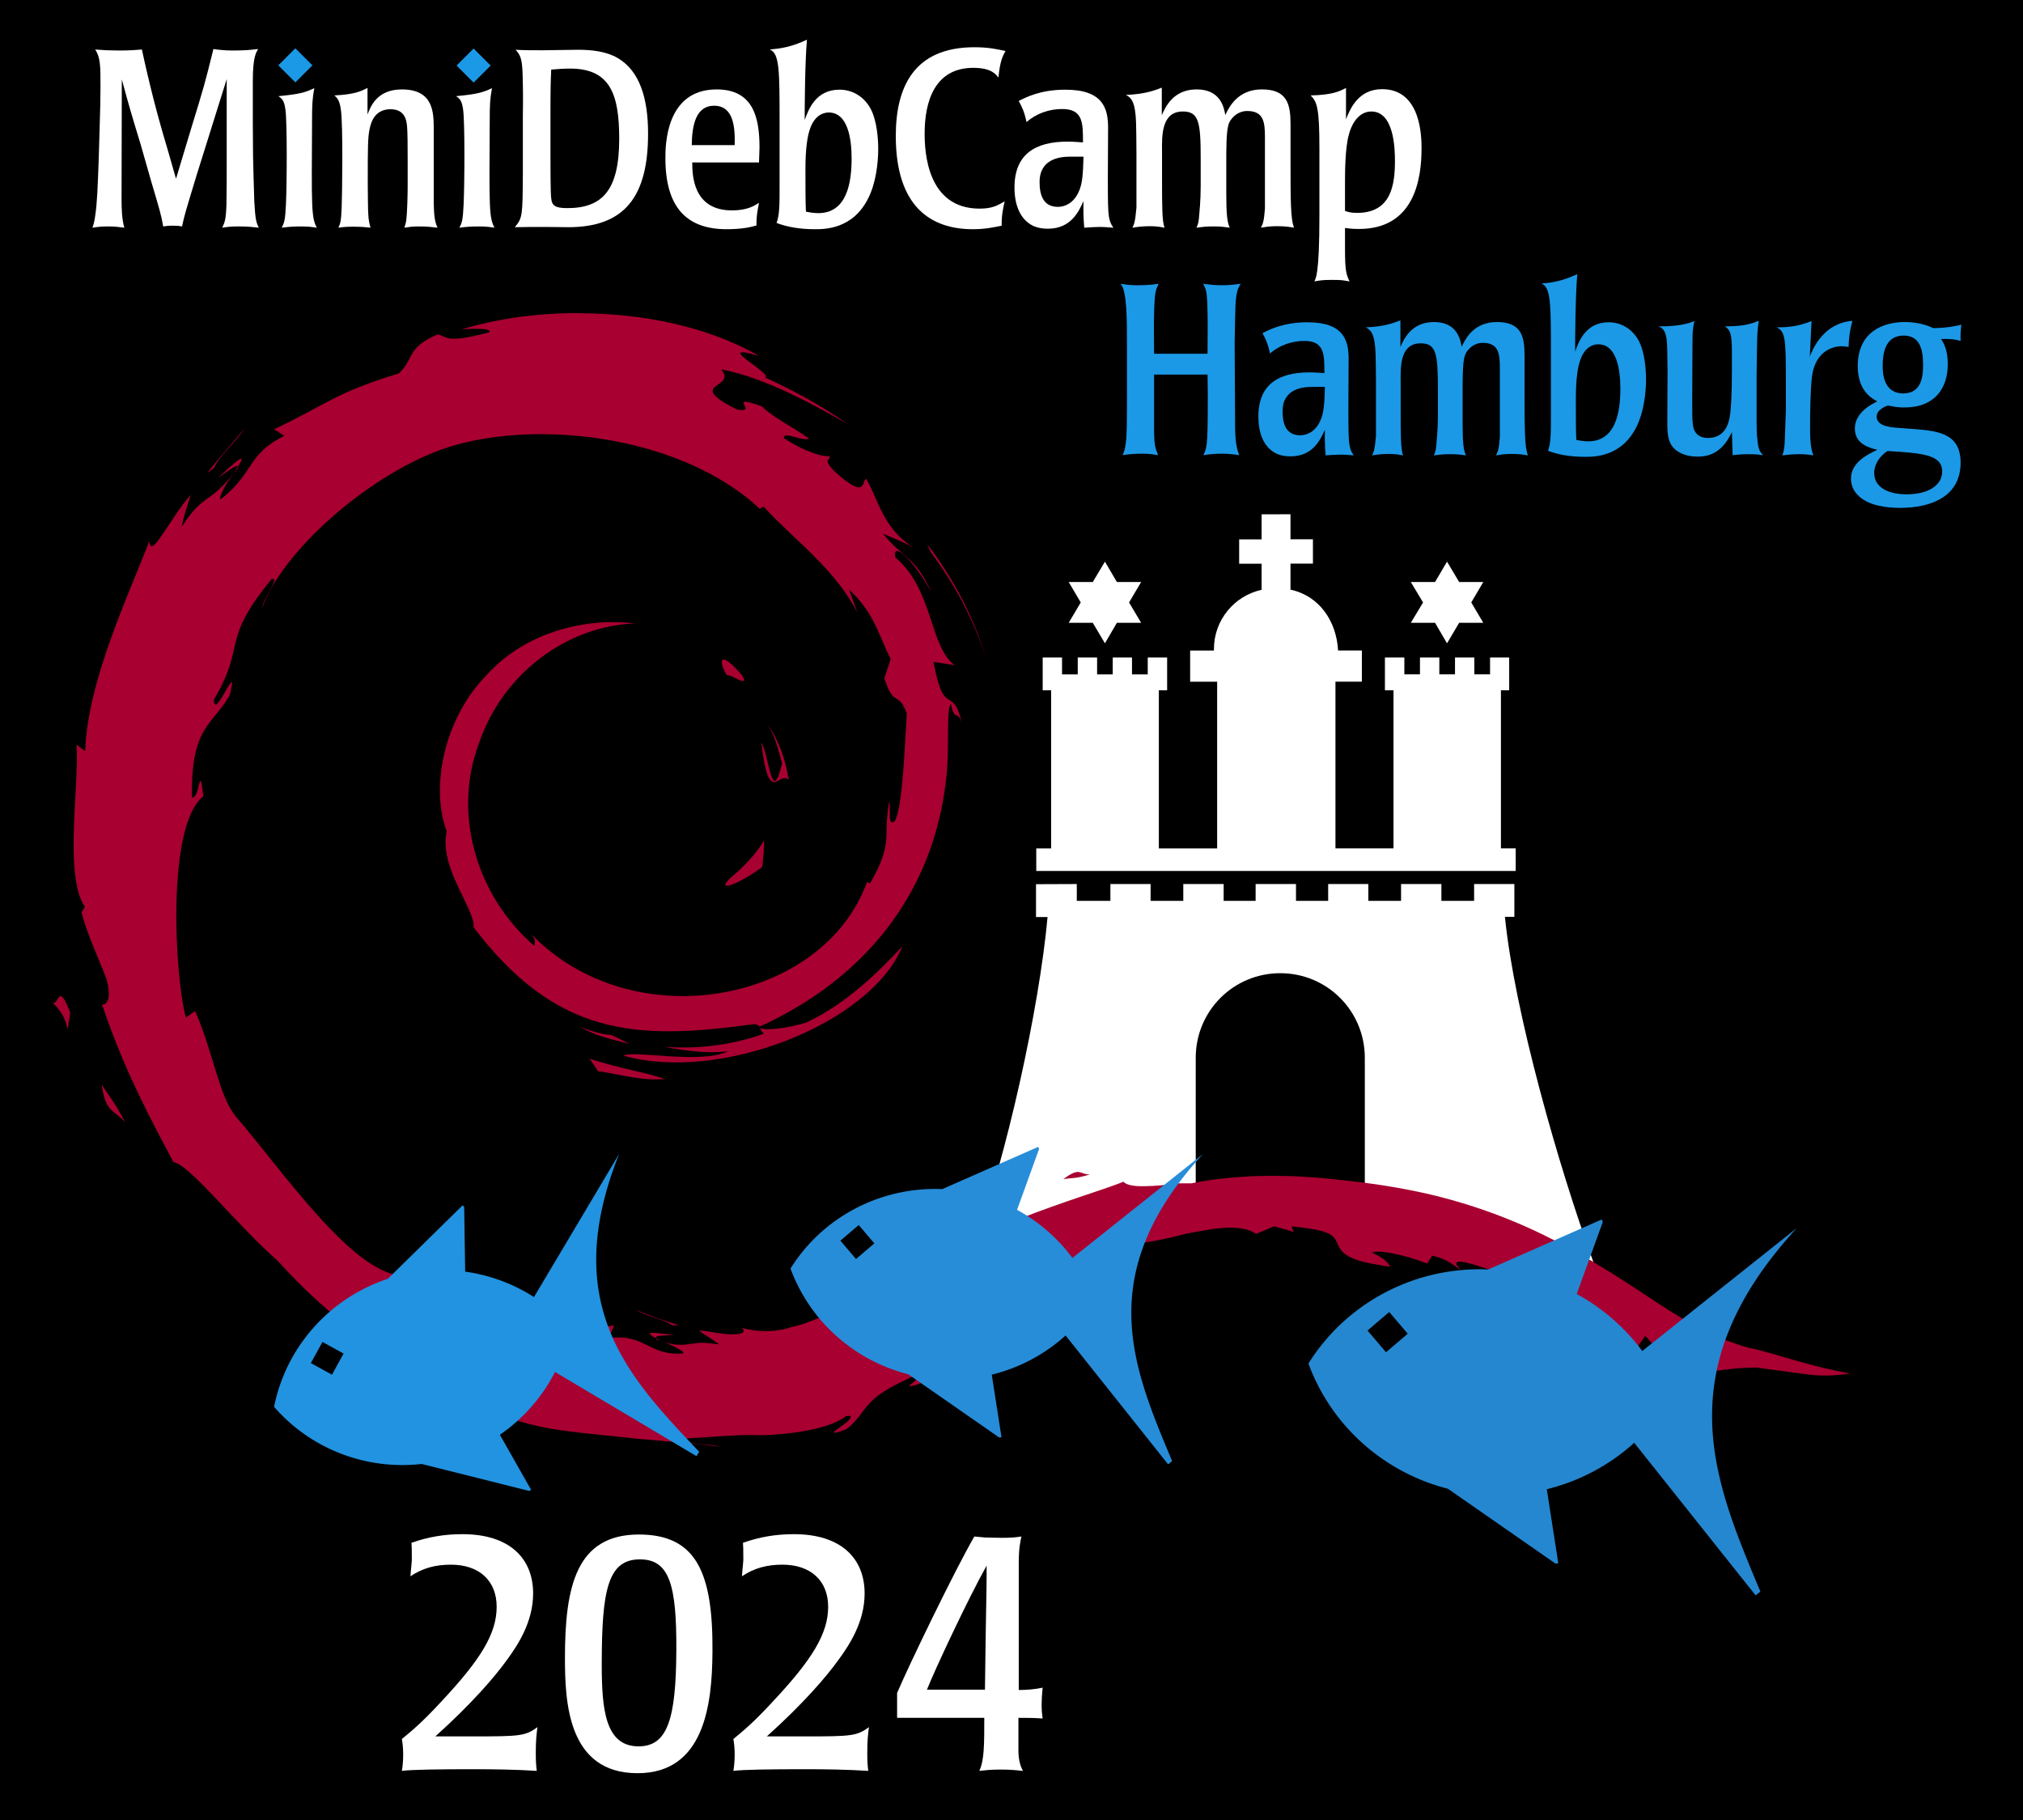 <?xml version="1.0" encoding="UTF-8" standalone="no"?>
<!-- Created with Inkscape (http://www.inkscape.org/) -->

<svg
   width="287.808mm"
   height="258.952mm"
   viewBox="0 0 287.808 258.952"
   version="1.1"
   id="svg91"
   xml:space="preserve"
   xmlns="http://www.w3.org/2000/svg"
   xmlns:svg="http://www.w3.org/2000/svg"
   xmlns:rdf="http://www.w3.org/1999/02/22-rdf-syntax-ns#"
   xmlns:cc="http://creativecommons.org/ns#"
   xmlns:dc="http://purl.org/dc/elements/1.1/"
   xmlns:ns2="http://ns.adobe.com/AdobeIllustrator/10.0/"><defs
     id="defs85" /><g
     id="layer1"
     transform="translate(27.416,100.498)"><rect
       style="opacity:1;fill:#000000;fill-opacity:1;fill-rule:evenodd;stroke-width:0.952"
       id="rect7516"
       width="287.808"
       height="258.952"
       x="-27.416"
       y="-100.498" /><path
       style="opacity:1;vector-effect:none;fill:#ffffff;fill-opacity:1;stroke:none;stroke-width:2.882;stroke-linecap:butt;stroke-linejoin:miter;stroke-miterlimit:4;stroke-dasharray:none;stroke-dashoffset:0;stroke-opacity:1"
       d="m 152.07,-27.329 v 3.563 h -3.194 v 3.466 h 3.194 v 3.708 c -3.939,0.869 -6.748,4.333 -6.782,8.356 v 0.282 h -3.385 v 4.435 h 3.843 V 20.197 h -8.295 V -2.295 h 0.338 0.841 v -4.666 h -2.759 v 2.398 h -2.24 v -2.398 h -2.742 v 2.398 h -2.223 v -2.398 h -2.754 v 2.398 h -2.234 v -2.398 h -2.754 v 4.666 h 1.202 v 22.491 h -2.116 v 3.211 h 68.207 V 20.191 h -2.099 V -2.295 h 0.339 0.835 v -4.666 h -2.72 v 2.392 h -2.24 v -2.392 h -2.748 v 2.392 h -2.229 v -2.392 h -2.754 v 2.392 h -2.223 v -2.392 h -2.765 v 4.666 h 1.224 V 20.191 h -8.261 V -3.525 h 3.758 v -4.435 h -3.385 c -0.225,-4.141 -2.635,-7.764 -6.771,-8.655 v -3.703 h 3.194 v -3.461 h -3.194 v -3.563 z m -22.288,6.729 -1.732,2.901 h -3.425 l 1.715,2.906 -1.715,2.895 h 3.425 l 1.732,2.917 1.698,-2.917 h 3.453 l -1.721,-2.895 1.721,-2.906 h -3.453 z m 48.667,0 -1.704,2.901 h -3.448 l 1.744,2.906 -1.744,2.895 h 3.448 l 1.704,2.917 1.727,-2.917 h 3.431 l -1.71,-2.895 1.71,-2.906 h -3.431 z m -58.473,45.886 v 4.672 h 1.642 c -1.179,13.012 -5.874,34.205 -10.427,46.477 0.282,0.056 0.581,0.113 0.824,0.113 8.368,-3.899 19.06,-6.511 30.684,-7.51 V 49.978 c 0,-6.664 5.366,-12.03 12.024,-12.03 6.669,0 12.03,5.366 12.03,12.03 v 19.371 c 12.904,1.433 24.381,4.875 32.54,9.75 C 194.299,65.461 188.013,43.314 186.687,29.93 h 1.343 v -4.666 h -5.727 v 2.392 h -4.655 v -2.392 h -5.738 v 2.392 h -4.655 v -2.392 h -5.716 v 2.392 h -4.576 v -2.392 h -5.744 v 2.392 h -4.548 v -2.392 h -5.744 v 2.392 h -4.649 v -2.392 h -5.721 v 2.392 h -4.779 v -2.392 z"
       id="path324" /><path
       id="path322"
       d="m 55.156,-55.953 c -6.042,-0.049 -11.909,0.798 -16.865,2.301 1.863,-0.081 4.206,-0.193 3.941,0.422 -6.307,1.605 -5.8,0.723 -7.357,0.296 -4.529,1.907 -3.326,3.54 -5.566,5.563 -9.292,2.85 -10.122,4.363 -17.727,7.935 l 1.445,0.935 c -5.364,2.683 -4.184,5.193 -9.036,9.033 -0.467,0.058 0.646,-2.141 1.814,-3.703 -3.376,4.404 -4.475,2.94 -7.371,7.655 0.269,-1.594 0.835,-3.026 1.275,-4.584 -2.976,3.363 -5.728,9.418 -5.871,6.554 -2.864,7.483 -8.812,19.914 -9.135,29.901 l -1.243,-0.92 c 0.471,5.198 -1.836,18.773 1.208,23.082 l -0.485,0.777 c 0.857,3.308 2.42,6.464 3.582,9.579 1.136,4.35 -1.302,3.416 -0.642,3.614 3.25,9.575 7.061,16.537 10.127,22.314 2.411,0.476 8.731,8.673 14.899,14.118 7.012,7.838 15.532,14.055 24.833,18.669 10.257,5.562 14.782,5.315 25.946,6.545 0.664,0.09 1.315,0.135 1.962,0.18 3.807,0.359 7.227,0.566 10.055,1.001 -0.691,-0.269 -2.096,-0.314 -3.133,-0.404 -1.082,-0.135 -1.876,-0.314 -1.49,-0.79 2.352,-0.09 4.314,-0.314 6.666,-0.404 1.405,-0.09 2.348,-0.09 3.389,-0.045 1.948,0.045 9.674,-0.404 12.538,-2.702 0.741,-0.135 0.839,0.045 0.606,0.359 -0.224,0.314 -0.768,0.732 -1.297,1.113 -0.485,0.359 -0.979,0.678 -1.006,0.808 -0.045,0.135 0.404,0.09 1.733,-0.404 0.853,-0.624 1.423,-1.297 1.912,-1.93 0.507,-0.655 0.925,-1.266 1.531,-1.89 0.624,-0.651 1.347,-1.225 2.42,-1.858 1.091,-0.646 2.442,-1.302 4.399,-2.213 0.18,0.18 0.045,0.449 -0.179,0.709 -0.225,0.269 -0.57,0.521 -0.808,0.718 -0.225,0.18 -0.359,0.314 -0.179,0.314 0.179,0 0.705,-0.09 1.76,-0.498 0.18,-1.243 1.266,-2.684 2.738,-4.175 0.404,-0.404 0.835,-0.853 1.302,-1.284 2.271,-2.11 5.05,-4.148 7.654,-6.002 1.54,-1.131 3.03,-2.186 4.404,-3.111 1.342,-0.902 2.473,-1.607 3.133,-1.944 0.045,0.224 0.045,0.449 0.045,0.655 0,0.224 0.045,0.449 0.045,0.655 2.415,-0.79 4.278,-1.818 5.863,-2.707 1.571,-0.88 2.855,-1.612 4.027,-1.755 0.314,-0.045 0.615,-0.045 0.925,-0.09 1.001,-0.09 2.042,-0.269 3.102,-0.449 1.387,-0.269 2.828,-0.588 4.233,-0.97 1.813,-0.314 3.667,-0.736 5.449,-0.848 1.76,-0.09 3.371,0.045 4.561,0.862 0.404,-0.18 0.835,-0.359 1.261,-0.525 0.404,-0.18 0.844,-0.359 1.27,-0.548 0.462,0.135 0.92,0.224 1.387,0.359 0.458,0.135 0.929,0.269 1.405,0.449 -0.045,-0.135 -0.09,-0.269 -0.135,-0.404 -0.045,-0.135 -0.09,-0.269 -0.135,-0.404 0.404,0.045 0.817,0.09 1.185,0.135 1.953,0.224 3.156,0.494 3.865,0.795 0.866,0.359 1.145,0.804 1.432,1.436 0.225,0.458 0.404,1.082 1.243,1.661 0.848,0.597 2.195,1.073 4.794,1.477 0.225,0.045 0.48,0.09 0.736,0.135 0.27,0.045 0.525,0.045 0.803,0.09 -0.225,-0.314 -0.404,-0.584 -0.736,-0.871 -0.314,-0.269 -0.745,-0.579 -1.392,-0.875 -0.09,-0.045 -0.135,-0.09 -0.225,-0.135 -0.09,-0.045 -0.179,-0.09 -0.269,-0.135 0.045,-0.045 0.09,-0.045 0.179,-0.045 0.045,0 0.135,-0.045 0.225,-0.045 0.619,-0.09 1.787,0.045 3.156,0.359 1.225,0.269 2.545,0.651 3.802,1.127 0.135,0.045 0.314,0.135 0.476,0.18 0.135,-0.18 0.225,-0.359 0.359,-0.552 0.135,-0.18 0.225,-0.359 0.359,-0.561 1.234,0.269 2.02,0.66 2.595,1.019 0.588,0.359 0.988,0.727 1.495,1.046 -0.884,-0.911 -0.799,-1.239 -0.09,-1.212 0.718,0.045 1.993,0.404 3.416,0.875 1.598,0.552 3.075,1.14 4.413,1.688 0.453,0.18 0.889,0.359 1.266,0.516 0.696,0.269 1.239,0.494 1.567,0.588 -0.179,0.135 -0.404,0.314 -0.575,0.462 -0.179,0.135 -0.404,0.314 -0.566,0.467 0.916,-0.269 2.029,-0.18 3.403,0.18 1.387,0.359 2.972,0.943 4.915,1.733 0,0.09 0.179,0.929 0.179,1.006 0.044,0.269 0.135,0.763 0.179,1.014 0.494,0.09 1.122,0.269 1.8,0.534 0.673,0.269 1.392,0.597 2.069,0.961 1.347,0.723 2.554,1.594 2.904,2.406 0.225,-0.314 0.462,-0.624 0.687,-0.943 0.225,-0.314 0.449,-0.633 0.664,-0.952 1.432,1.778 2.262,2.069 3.044,2.33 0.09,0.045 0.225,0.09 0.314,0.09 1.113,0.404 1.401,0.593 3.964,2.065 -0.449,0.135 -0.862,0.224 -1.297,0.314 -0.449,0.09 -0.884,0.18 -1.338,0.224 2.02,0.404 3.825,0.18 5.458,-0.045 1.064,-0.135 1.984,-0.269 3.169,-0.359 0.768,-0.045 1.571,-0.09 2.509,-0.09 3.021,0.404 4.74,0.615 6.468,0.871 1.589,0.224 3.658,0.48 6.85,-0.045 -2.662,-0.449 -5.315,-1.131 -7.856,-1.863 -2.424,-0.696 -4.826,-1.459 -6.63,-1.787 -0.664,-0.18 -1.311,-0.404 -1.939,-0.624 -2.931,-1.019 -5.607,-2.388 -8.062,-3.914 -0.359,-0.224 -0.7,-0.404 -1.055,-0.642 -2.303,-1.436 -4.597,-3.048 -6.895,-4.484 -1.814,-1.163 -3.753,-2.361 -5.827,-3.542 -1.647,-0.943 -3.371,-1.872 -5.189,-2.765 -3.721,-1.831 -7.6,-3.358 -11.608,-4.574 -1.19,-0.359 -2.388,-0.696 -3.591,-1.001 -4.808,-1.19 -9.449,-1.867 -13.79,-2.312 -2.2,-0.269 -4.255,-0.404 -6.127,-0.516 -2.141,-0.09 -4.13,-0.09 -5.93,-0.045 -3.353,0.135 -6.374,0.458 -9.207,1.032 h -1.019 -0.97 c -1.499,0.224 -3.254,0.404 -4.664,0.404 -1.427,0.045 -2.595,-0.135 -3.034,-0.637 -0.269,0.135 -0.588,0.224 -0.907,0.359 -1.405,0.521 -3.142,1.095 -5.198,1.787 -2.527,0.853 -5.472,1.881 -8.789,3.174 -0.135,-0.135 -0.045,-0.045 0.045,0.18 0.045,0.224 -0.045,0.606 -0.498,1.073 -0.135,0.135 -0.359,0.269 -0.606,0.449 -0.269,0.135 -0.566,0.314 -0.943,0.471 -1.208,0.359 -2.482,0.66 -3.775,0.974 -1.293,0.314 -2.608,0.646 -3.901,1.104 -0.045,0.135 -0.135,0.224 -0.179,0.359 -0.045,0.135 -0.09,0.224 -0.18,0.359 -1.01,-0.045 -2.325,0.404 -3.798,1.113 -0.821,0.404 -1.683,0.871 -2.572,1.392 -0.57,0.269 -1.136,0.57 -1.706,0.866 -1.338,0.696 -2.545,1.347 -3.676,1.867 -1.109,0.525 -2.051,0.857 -2.788,0.947 0.135,0.135 0.269,0.269 0.404,0.449 0.135,0.135 0.269,0.269 0.404,0.449 -2.617,0.893 -5.153,2.469 -7.775,3.12 -0.18,0.045 -0.404,0.09 -0.593,0.135 -2.361,0.835 -5.09,0.786 -7.187,0.18 0.53,0.673 -0.045,0.911 -1.36,0.911 -0.314,0 -0.66,-0.045 -1.037,-0.045 -1.154,-0.135 -2.518,-0.404 -3.757,-0.525 0.467,0.404 0.961,0.705 1.441,1.019 0.404,0.269 0.808,0.516 1.212,0.808 0.09,0.045 0.135,0.135 0.224,0.18 -0.09,-0.045 -0.224,-0.045 -0.314,-0.045 -1.872,-0.269 -2.559,-0.224 -3.645,-0.045 -0.947,0.135 -2.159,0.359 -4.251,-0.359 -0.135,-0.09 -0.269,-0.09 -0.404,-0.224 -0.135,-0.09 -0.269,-0.135 -0.404,-0.224 -0.09,-0.224 0.269,-0.314 0.79,-0.359 0.593,-0.045 1.252,-0.045 1.845,-0.09 -2.141,-0.224 -3.008,-0.404 -3.389,-0.269 -0.314,0.09 0.09,0.359 0.754,0.723 0.045,0.045 0.045,0.045 0.045,0.09 0,0.045 0,0.045 0.045,0.09 0,0 0.224,0.045 0.404,0.135 0.224,0.045 0.404,0.135 0.404,0.135 0.727,0.269 1.603,0.669 2.177,0.983 0.597,0.314 0.974,0.602 0.821,0.736 -2.451,0.224 -3.986,-0.61 -5.292,-1.248 -1.387,-0.673 -2.653,-1.216 -5.225,-0.983 0.09,-0.314 0.224,-0.584 0.314,-0.871 0.09,-0.269 0.224,-0.575 0.359,-0.857 -2.922,0.314 -5.342,0.18 -7.447,0.135 -0.224,0 -0.404,0 -0.615,0 -10.172,-3.295 -2.909,5.01 -15.944,-1.751 l 0.633,-0.79 C 35.148,85.407 33.887,84.81 32.527,84.356 L 29.609,80.958 C 22.494,80.415 12.439,65.593 6.096,58.294 3.65,55.192 3.129,49.805 0.346,43.328 l -1.32,0.934 C -2.572,38.354 -3.762,16.892 1.517,12.776 0.934,7.645 1.046,13.225 -0.108,12.956 -0.287,2.788 2.806,2.734 5.248,-1.566 6.725,-7.359 2.967,2.393 3.026,-0.991 7.708,-8.884 3.829,-9.097 11.218,-18.111 c 1.356,-0.377 -1.248,2.766 -1.329,4.125 2.671,-7.799 14.593,-18.551 25.358,-22.517 12.533,-4.545 33.936,-2.344 45.423,8.38 l 0.548,-0.314 c 4.197,4.631 10.194,8.844 13.332,15.084 l -1.172,-3.27 c 3.497,3.248 4.027,5.997 5.921,9.9 l -0.907,2.702 c 1.396,4.34 1.971,1.674 3.196,5.009 -0.269,4.354 -0.584,13.395 -1.688,15.294 -1.122,1.073 -0.548,-2.033 -0.803,-2.77 -0.97,5.203 0.7,5.656 -2.729,11.662 l -0.449,-0.18 c -6.159,17.103 -33.16,22.418 -47.74,7.407 0.812,1.064 0.359,1.059 0.467,1.692 C 40.436,27.082 36.908,15.326 40.723,5.257 44.153,-4.892 53.49,-11.476 62.885,-11.8 56.717,-12.629 47.69,-11.021 41.734,-4.38 35.664,1.891 33.811,11.591 36.145,17.777 c -1.176,5.153 4.143,11.204 3.807,13.624 11.77,15.482 22.997,16.025 38.964,13.916 1.208,-0.224 1.576,-0.045 1.764,0.269 0,0 0,-0.045 0,-0.045 14.643,-6.684 24.689,-18.66 26.516,-35.278 0.521,-4.179 -0.045,-9.849 0.673,-10.634 0.561,2.796 0.997,0.619 1.621,2.953 -1.432,-6.104 -2.554,-0.516 -4.094,-8.923 l 3.012,0.476 c -3.609,-2.657 -3.044,-10.821 -8.439,-15.328 -0.512,-2.515 2.743,0.515 5.167,5.059 -2.388,-5.337 -4.094,-4.875 -6.908,-8.44 1.481,0.665 3.156,1.264 4.565,2.12 -4.695,-2.773 -5.306,-7.268 -6.994,-9.922 -0.687,0.265 0.18,3.131 -4.471,-1.046 -1.881,-1.952 -0.471,-1.538 -0.754,-2.202 -0.588,0.157 -3.043,-0.323 -6.46,-2.54 -0.224,-1.095 2.877,0.554 3.564,0.058 -2.617,-1.858 -4.983,-2.91 -6.729,-4.601 -5.346,-1.885 -0.135,1.096 -3.564,0.459 -7.591,-3.9 0.18,-2.861 -2.186,-5.697 6.832,1.252 14.692,5.931 18.018,7.794 -3.721,-2.606 -7.69,-4.773 -11.761,-6.639 1.212,-0.489 -7.878,-5.143 -0.857,-3.066 -7.321,-4.191 -16.537,-6.042 -25.371,-6.079 z M 80.612,45.541 c 0,0.045 0.045,0.135 0.09,0.18 -0.045,-0.045 -0.045,-0.09 -0.09,-0.18 z m 0.09,0.18 c 0.135,0.269 0.224,0.606 0.579,0.826 -4.404,1.598 -9.279,2.222 -14.14,1.885 2.958,0.557 5.961,0.97 8.973,0.633 -3.789,1.876 -13.476,-0.224 -14.818,0.619 13.619,3.856 35.121,-4.471 39.668,-15.559 -3.483,3.753 -8.134,8.282 -13.696,10.845 -2.357,0.759 -5.993,1.239 -6.567,0.75 z M 7.358,-39.504 c -1.787,2.116 -3.632,4.155 -5.306,6.316 l 0.965,-0.729 c 0.893,-1.923 3.183,-3.749 4.341,-5.587 z m -0.449,4.264 c -0.224,-0.049 -1.163,0.706 -3.317,2.738 1.315,-0.916 2.761,-2.055 2.841,-1.603 0.404,-0.654 0.66,-1.12 0.476,-1.135 z m -0.476,1.133 v 0 l -0.619,0.948 0.664,-0.797 z m 98.069,11.03 0.467,1.078 c 3.425,4.551 6.159,9.716 7.963,15.24 -1.809,-5.921 -4.713,-11.473 -8.43,-16.318 z M 75.562,-6.66 c -0.57,-0.045 -0.224,1.154 0.404,2.2 0.593,-0.18 3.344,1.953 2.209,0.045 -1.423,-1.629 -2.235,-2.235 -2.626,-2.262 z m 6.181,9.152 C 82.848,4.157 83.292,6.097 83.845,8.067 82.404,14.424 82.022,6.981 80.9,5.122 81.986,14.585 83.485,8.88 84.805,10.491 84.334,7.533 83.364,4.75 81.744,2.492 Z m 3.061,7.999 c 0,0 0,0 0,0 v 0 c 0,0 0,0 0,0 z m -3.51,8.565 c -1.275,2.11 -2.994,3.847 -4.888,5.427 -2.06,2.114 1.463,0.682 4.606,-1.625 0.18,-1.342 0.269,-2.613 0.269,-3.802 z M -18.808,41.209 c -0.449,0.045 -0.588,1.311 -1.216,0.871 3.124,2.671 1.769,6.222 2.604,1.486 -0.714,-1.858 -1.109,-2.37 -1.387,-2.357 z m -1.216,0.871 c -0.045,-0.045 -0.09,-0.09 -0.18,-0.135 0.045,0.045 0.09,0.09 0.18,0.135 z m 75.265,3.582 c 2.15,1.23 4.547,1.737 6.904,2.343 L 59.609,46.753 c -1.531,-0.09 -2.927,-0.615 -4.368,-1.091 z m 1.252,4.462 1.167,1.755 c 3.237,0.489 6.343,1.423 9.548,1.122 -3.717,-1.199 -5.665,-1.275 -10.715,-2.877 z m -69.434,3.685 c 0.503,4.116 1.971,3.636 3.349,5.396 -1.351,-2.662 -2.437,-3.982 -3.349,-5.396 z M 125.959,66.225 c -0.449,0 -1.041,0.224 -2.087,1.019 0.552,-0.09 1.091,-0.135 1.643,-0.18 0.619,-0.09 1.32,-0.224 2.141,-0.503 -0.705,0.045 -1.046,-0.224 -1.513,-0.314 -0.045,0 -0.135,-0.045 -0.179,-0.045 z m -8.111,1.957 c -0.045,0 -0.09,0.045 -0.225,0.09 -0.467,0.224 -1.607,0.673 -2.94,0.269 v 0 c 0.225,0.09 0.18,0.359 0.045,0.579 -0.135,0.224 -0.269,0.494 -0.225,0.642 0.045,0.09 0.179,0.135 0.485,0.135 0.314,-0.045 0.777,-0.135 1.486,-0.359 1.01,-1.073 1.41,-1.383 1.338,-1.378 z m -3.16,0.359 c 0,0 0,0 0,0 h -0.045 c 0,0 0.045,0 0.045,0.045 z m -0.045,0 c -0.045,-0.045 -0.045,-0.045 -0.045,-0.045 -0.045,-0.045 -0.045,-0.045 -0.09,-0.045 0.045,0.045 0.045,0.045 0.045,0.045 z m 0.045,0 c 0,0 0,0 0,0 z M 62.971,85.761 v 0 c 0.045,0 0.045,0.045 0.09,0.045 -0.045,0 -0.045,-0.045 -0.09,-0.045 z m 0.09,0.045 c 0.745,0.489 1.674,0.812 2.595,1.127 0.947,0.314 1.872,0.615 2.563,1.104 h 0.48 0.476 c -1.001,-0.314 -2.038,-0.646 -3.07,-1.014 -1.01,-0.359 -2.029,-0.759 -3.043,-1.216 z"
       style="opacity:1;vector-effect:none;fill:#a80030;fill-opacity:1;stroke:none;stroke-width:1.975;stroke-linecap:butt;stroke-linejoin:miter;stroke-miterlimit:4;stroke-dasharray:none;stroke-dashoffset:0;stroke-opacity:1" /><path
       id="rect2090-5-2-8-7-3-7-3"
       style="opacity:1;fill:#278dd9;fill-opacity:1;fill-rule:evenodd;stroke:none;stroke-width:1.653;stroke-dasharray:none;stroke-opacity:1"
       d="m 143.703,63.699 -18.55,14.76 a 24.206,23.916 5.71 0 0 -7.873,-6.846 l 3.131,-8.66 -0.129,-0.296 -13.645,6.008 A 24.206,23.916 5.71 0 0 85.047,79.965 24.206,23.916 5.71 0 0 101.803,95.006 l 12.939,8.998 0.32,-0.05 -1.381,-8.893 a 24.206,23.916 5.71 0 0 10.502,-5.577 l 14.584,18.329 0.571,-0.455 c -5.541,-13.281 -11.362,-26.512 4.366,-43.66 z m -48.949,10.076 2.224,2.61 -2.611,2.223 -2.223,-2.61 z" /><path
       id="rect2090-5-2-8-7-3-7"
       style="opacity:1;fill:#2193e0;fill-opacity:1;fill-rule:evenodd;stroke:none;stroke-width:1.653;stroke-dasharray:none;stroke-opacity:1"
       d="M 60.672,63.649 48.551,84.022 a 23.916,24.206 74.971 0 0 -9.788,-3.614 l -0.139,-9.207 -0.226,-0.231 -10.633,10.451 a 23.916,24.206 74.971 0 0 -16.188,18.212 23.916,24.206 74.971 0 0 20.997,8.133 l 15.287,3.833 0.281,-0.16 -4.441,-7.828 a 23.916,24.206 74.971 0 0 7.846,-8.934 l 20.13,11.977 0.373,-0.627 C 62.165,95.568 52.037,85.255 60.673,63.649 Z m -42.209,26.757 3.004,1.654 -1.654,3.003 -3.003,-1.653 z" /><g
       aria-label="Hamburg"
       id="text5135-7"
       style="font-size:34.426px;line-height:1.25;font-family:'Poppl-Laudatio Condensed';-inkscape-font-specification:'Poppl-Laudatio Condensed, ';letter-spacing:0px;word-spacing:0px;fill:#1b99e7;stroke-width:0.323"><path
         d="m 136.771,-50.176 c -0.034,-4.062 -0.034,-4.51 0.034,-6.747 0.069,-1.962 0.207,-2.375 0.62,-3.202 -0.895,0.103 -1.48,0.207 -3.029,0.207 -0.585,0 -0.998,-0.034 -1.377,-0.069 -0.344,-0.034 -0.654,-0.103 -1.033,-0.138 0.929,0.861 0.929,4.923 0.929,9.02 v 5.611 c 0,4.82 0,6.851 -0.172,8.09 -0.103,0.826 -0.241,1.17 -0.448,1.652 0.723,-0.103 1.48,-0.207 2.789,-0.207 1.033,0 1.549,0.103 2.272,0.207 -0.413,-0.964 -0.551,-1.411 -0.585,-3.27 v -8.193 h 7.608 l 0.034,2.685 c 0,4.579 -0.034,6.059 -0.138,7.057 -0.103,0.895 -0.241,1.205 -0.482,1.721 0.998,-0.138 1.515,-0.207 2.754,-0.207 0.654,0 1.687,0.103 2.341,0.207 -0.482,-1.17 -0.551,-2.444 -0.585,-3.718 l -0.069,-12.256 c 0.103,-5.474 0.103,-5.887 0.275,-6.885 0.138,-0.757 0.275,-1.033 0.585,-1.515 -0.861,0.103 -1.411,0.207 -2.754,0.207 -0.551,0 -0.998,-0.034 -1.377,-0.069 -0.413,-0.034 -0.792,-0.103 -1.205,-0.138 0.344,0.654 0.516,0.998 0.585,2.823 0.069,1.756 0.069,4.131 0.034,7.126 z"
         id="path1912" /><path
         d="m 151.609,-41.225 c 0,2.169 0.654,4.338 2.582,5.267 0.861,0.379 1.721,0.379 1.997,0.379 3.167,0 4.234,-2.341 4.888,-3.787 -0.034,1.515 0,2.444 0.103,3.649 0.62,-0.034 1.239,-0.103 2.272,-0.103 0.585,0 1.136,0.069 1.721,0.103 -0.379,-0.585 -0.585,-0.93 -0.689,-2.272 -0.069,-1.308 -0.069,-2.616 -0.069,-4.441 l 0.034,-7.023 c 0,-2.616 -0.689,-5.198 -5.852,-5.198 -3.408,0 -5.405,1.033 -6.403,1.549 0.413,0.757 0.757,1.411 1.067,2.892 1.343,-1.17 3.098,-1.79 4.888,-1.79 2.857,0 2.857,1.893 2.857,4.579 -0.654,-0.034 -1.205,-0.103 -2.134,-0.103 -4.372,0 -7.264,1.687 -7.264,6.3 z m 9.467,-4.234 c -0.069,2.169 -0.103,3.684 -0.689,4.888 -0.723,1.549 -1.928,1.997 -2.823,1.997 -2.066,0 -2.513,-1.721 -2.513,-3.408 0,-3.236 2.892,-3.477 4.2,-3.477 z"
         id="path1914" /><path
         d="m 168.34,-42.636 v 4.166 c -0.172,1.962 -0.31,2.238 -0.551,2.754 0.654,-0.103 1.377,-0.207 2.41,-0.207 0.895,0 1.446,0.103 1.997,0.207 -0.344,-0.861 -0.344,-3.064 -0.344,-6.679 v -3.684 c -0.034,-2.341 -0.069,-5.577 2.857,-5.577 2.203,0 2.444,1.48 2.444,6.472 v 3.787 c 0,2.066 -0.172,3.477 -0.241,4.407 -0.069,0.62 -0.138,0.826 -0.344,1.274 0.826,-0.103 1.239,-0.172 2.341,-0.172 1.033,0 1.446,0.069 2.238,0.172 -0.344,-0.654 -0.482,-1.825 -0.482,-4.544 v -4.441 c 0,-1.962 0,-3.993 0.275,-5.061 0.172,-0.792 1.17,-1.962 2.582,-1.962 2.238,0 2.444,1.48 2.444,3.546 v 4.751 2.169 2.926 c -0.138,1.79 -0.275,2.066 -0.551,2.616 0.861,-0.138 1.343,-0.207 2.238,-0.207 1.102,0 1.687,0.103 2.307,0.207 -0.482,-1.17 -0.482,-3.787 -0.482,-9.364 v -4.82 c 0,-2.685 -0.413,-4.785 -3.925,-4.785 -3.339,0 -4.51,2.444 -5.026,3.511 -0.172,-1.033 -0.654,-3.511 -3.925,-3.511 -3.236,0 -4.303,2.444 -4.785,3.546 v -3.787 c -0.826,0.31 -2.169,0.895 -4.923,0.998 0.482,0.275 0.998,0.551 1.239,2.066 0.172,1.067 0.172,1.79 0.207,5.749 z"
         id="path1916" /><path
         d="m 193.23,-41.466 c 0,2.548 0,3.993 -0.413,5.095 1.411,0.551 3.167,0.861 5.267,0.861 1.343,0 5.233,0 7.333,-4.303 0.998,-1.997 1.343,-4.682 1.343,-6.713 0,-1.239 -0.138,-3.959 -1.136,-5.68 -0.964,-1.618 -2.513,-2.444 -4.166,-2.444 -3.305,0 -4.269,2.754 -4.785,4.166 0,-1.756 0.034,-7.884 0.31,-11.016 -2.238,1.033 -3.615,1.205 -5.095,1.343 1.343,0.551 1.343,2.823 1.343,10.225 z m 9.88,-3.752 c 0,3.202 -0.585,7.505 -4.579,7.505 -0.551,0 -1.239,-0.103 -1.687,-0.207 -0.069,-1.239 -0.069,-3.374 -0.069,-5.852 0,-2.961 0.31,-4.51 0.551,-5.267 0.723,-2.444 2.341,-2.479 2.651,-2.479 2.616,0 3.133,3.615 3.133,6.3 z"
         id="path1918" /><path
         d="m 222.492,-47.043 c 0.069,-5.577 0.069,-6.197 0.31,-7.815 -1.377,0.551 -2.307,0.757 -4.82,0.792 0.689,0.482 0.998,0.826 0.998,3.684 0,3.718 0,6.059 -0.172,7.987 -0.103,1.343 -0.344,4.2 -3.236,4.2 -1.997,0 -2.134,-1.618 -2.169,-2.134 -0.069,-0.585 -0.069,-0.964 -0.069,-3.649 l 0.034,-7.746 c 0,-1.687 0.069,-2.134 0.275,-3.098 -0.792,0.31 -2.031,0.757 -5.095,0.757 0.448,0.207 0.93,0.413 1.136,1.756 0.103,0.895 0.103,1.515 0.138,4.682 l -0.034,7.608 c 0,2.307 0.551,3.374 2.1,4.062 0.964,0.413 1.825,0.413 2.341,0.413 2.995,0 4.2,-2.375 4.751,-3.477 l 0.103,3.27 c 0.689,-0.069 1.377,-0.138 2.203,-0.138 0.792,0 1.377,0.034 2.134,0.138 -0.379,-0.379 -0.689,-0.757 -0.792,-1.997 -0.138,-0.964 -0.138,-1.79 -0.138,-4.716 z"
         id="path1920" /><path
         d="m 226.658,-42.154 -0.172,4.682 c -0.069,0.93 -0.138,1.239 -0.344,1.756 0.585,-0.069 1.308,-0.172 2.41,-0.172 0.895,0 1.411,0.069 2.031,0.172 -0.482,-1.067 -0.482,-2.823 -0.482,-4.166 0,-1.411 0.034,-5.302 0.275,-7.092 0.585,-4.269 3.925,-4.269 4.2,-4.269 0.344,0 0.585,0.034 0.998,0.103 0.034,-1.274 0.207,-2.513 0.551,-3.718 -4.131,0.344 -5.611,3.959 -6.059,5.061 l 0.241,-5.026 c -2.031,0.826 -3.649,0.895 -4.957,0.895 1.239,0.585 1.308,1.687 1.308,7.711 z"
         id="path1922" /><path
         d="m 243.561,-54.686 c -2.857,0 -6.679,1.239 -6.679,6.266 0,3.615 2.1,4.648 2.789,5.026 -0.723,0.344 -3.202,1.549 -3.202,3.856 0,2.238 2.1,2.754 3.202,3.029 -1.308,0.62 -3.752,1.756 -3.752,4.097 0,2.134 1.859,3.408 3.959,3.856 1.067,0.241 2.1,0.31 2.995,0.31 4.579,0 8.641,-1.687 8.641,-6.438 0,-4.338 -3.477,-4.544 -7.195,-4.82 -2.272,-0.172 -2.548,-0.172 -3.098,-0.31 -0.379,-0.069 -1.652,-0.344 -1.652,-1.411 0,-1.102 1.584,-1.584 1.618,-1.584 l 0.551,0.103 c 0.826,0.172 1.515,0.172 1.825,0.172 4.234,0 6.128,-2.72 6.128,-6.128 0,-2.134 -0.62,-3.098 -0.964,-3.615 1.652,-0.034 2.169,0.103 2.789,0.275 -0.034,-0.998 0,-1.308 0.103,-2.307 -0.689,0.172 -2.066,0.482 -4.028,0.482 l -0.448,-0.207 c -1.033,-0.413 -2.307,-0.654 -3.58,-0.654 z m -3.133,6.231 c 0,-2.341 0.654,-4.303 2.995,-4.303 2.203,0 2.754,1.825 2.754,4.097 0,1.411 -0.069,4.131 -2.823,4.131 -2.823,0 -2.926,-2.892 -2.926,-3.925 z m 0.757,12.118 c 4.923,0.31 7.711,0.516 7.711,2.926 0,1.928 -1.962,3.236 -5.061,3.236 -2.479,0 -4.613,-0.895 -4.613,-3.064 0,-1.825 1.79,-3.133 1.962,-3.098 z"
         id="path1924" /></g><g
       aria-label="2024"
       id="text5139-5"
       style="font-size:47.161px;line-height:1.25;font-family:'Poppl-Laudatio Condensed';-inkscape-font-specification:'Poppl-Laudatio Condensed, ';letter-spacing:0px;word-spacing:0px;fill:#ffffff;stroke-width:0.442"><path
         d="m 34.518,146.521 c 5.141,-4.622 8.442,-8.442 10.234,-10.941 1.368,-1.886 3.679,-5.235 3.679,-9.385 0,-5.046 -3.396,-8.442 -10.045,-8.442 -2.547,0 -4.858,0.377 -7.263,1.226 0.047,0.472 0.047,1.038 0.047,1.886 0.047,0.896 -0.141,1.792 -0.189,2.877 1.745,-1.179 3.584,-1.651 5.754,-1.651 4.056,0 6.508,2.311 6.508,5.989 0,3.82 -2.264,7.499 -7.876,13.488 -2.83,3.065 -4.197,4.15 -5.612,5.329 0.094,0.519 0.189,1.226 0.189,2.217 0,0.99 -0.094,1.792 -0.189,2.311 1.415,-0.189 5.565,-0.236 10.234,-0.236 2.924,0 5.989,0.047 8.961,0.236 -0.094,-0.707 -0.141,-1.368 -0.141,-2.547 0,-1.745 0.094,-2.594 0.236,-3.679 -1.698,1.273 -2.547,1.321 -9.008,1.321 z"
         id="path1927" /><path
         d="m 73.945,134.542 c 0.094,-11.272 -2.264,-16.742 -10.47,-16.742 -8.913,0 -10.517,7.404 -10.517,17.544 0,6.225 0.377,16.412 10.328,16.412 9.479,0 10.611,-9.715 10.658,-17.214 z m -5.141,-0.236 c -0.047,9.81 -1.273,13.63 -5.376,13.63 -4.716,0 -5.235,-5.188 -5.235,-11.649 0,-10.517 0.849,-14.95 5.424,-14.95 4.197,0 5.235,3.584 5.188,12.969 z"
         id="path1929" /><path
         d="m 81.679,146.521 c 5.141,-4.622 8.442,-8.442 10.234,-10.941 1.368,-1.886 3.679,-5.235 3.679,-9.385 0,-5.046 -3.396,-8.442 -10.045,-8.442 -2.547,0 -4.858,0.377 -7.263,1.226 0.047,0.472 0.047,1.038 0.047,1.886 0.047,0.896 -0.141,1.792 -0.189,2.877 1.745,-1.179 3.584,-1.651 5.754,-1.651 4.056,0 6.508,2.311 6.508,5.989 0,3.82 -2.264,7.499 -7.876,13.488 -2.83,3.065 -4.197,4.15 -5.612,5.329 0.094,0.519 0.189,1.226 0.189,2.217 0,0.99 -0.094,1.792 -0.189,2.311 1.415,-0.189 5.565,-0.236 10.234,-0.236 2.924,0 5.989,0.047 8.961,0.236 -0.094,-0.707 -0.141,-1.368 -0.141,-2.547 0,-1.745 0.094,-2.594 0.236,-3.679 -1.698,1.273 -2.547,1.321 -9.008,1.321 z"
         id="path1931" /><path
         d="m 117.522,121.856 c 0,-2.075 0.189,-2.877 0.377,-3.773 -0.943,0.141 -1.509,0.189 -2.877,0.189 -0.943,0 -1.698,-0.047 -2.311,-0.047 -0.566,-0.047 -1.038,-0.094 -1.509,-0.141 -2.688,4.622 -9.291,18.251 -10.989,22.26 v 3.537 h 12.403 c 0,3.82 0,6.037 -0.707,7.546 0.849,-0.094 1.651,-0.189 2.971,-0.189 1.556,0 2.311,0.094 3.254,0.189 -0.472,-0.755 -0.66,-1.839 -0.66,-2.924 v -4.622 c 1.273,0 2.122,0 3.443,0.094 -0.094,-0.707 -0.141,-1.085 -0.141,-1.934 0,-0.755 0.047,-1.509 0.141,-2.452 -1.085,0.236 -2.264,0.33 -3.396,0.33 z m -13.064,18.016 c 1.179,-2.971 5.942,-13.111 8.489,-17.638 v 1.556 c 0,2.169 -0.094,4.433 -0.236,16.082 z"
         id="path1933" /></g><g
       id="g3545"
       style="fill:#ffffff;fill-opacity:1"
       transform="translate(0,1.058)"><path
         d="m 8.552,-83.981 v -6.034 c 0,-3.677 0.536,-4.106 0.75,-4.57 -1.143,0.143 -1.928,0.214 -3.713,0.214 -0.607,0 -1.071,-0.036 -1.464,-0.071 -0.428,-0.036 -0.785,-0.071 -1.178,-0.143 -1.178,4.784 -1.392,5.534 -3.106,11.104 l -2.214,7.355 -1.25,-4.356 c -1.392,-4.606 -2.535,-9.069 -3.606,-14.032 -0.893,0.071 -1.678,0.143 -3.249,0.143 -0.643,0 -1.25,-0.036 -1.785,-0.036 -0.536,-0.036 -1.071,-0.071 -1.607,-0.107 0.75,1.143 0.75,2.356 0.75,5.32 0,1.749 -0.036,3.035 -0.107,5.391 l -0.143,4.891 c -0.143,3.785 -0.214,6.177 -0.5,8.033 -0.107,0.821 -0.214,1.178 -0.393,1.714 0.714,-0.107 1.25,-0.179 2.249,-0.179 0.893,0 1.464,0.071 2.285,0.179 -0.357,-1.285 -0.393,-2.713 -0.393,-4.106 l 0.036,-16.995 c 1.071,3.963 1.428,5.141 2.678,9.247 l 1.5,5.248 c 1.25,4.213 1.392,4.677 1.714,6.427 0.5,-0.071 0.75,-0.107 1.428,-0.107 0.607,0 0.857,0.036 1.25,0.107 0.321,-1.535 0.5,-2.107 2.071,-7.284 l 4.284,-13.675 v 11.425 c 0,2.428 0,3.963 -0.036,6.355 -0.071,2.249 -0.25,2.606 -0.607,3.356 0.893,-0.143 1.5,-0.179 2.356,-0.179 1.392,0 2.142,0.107 2.856,0.179 -0.357,-0.714 -0.5,-1.107 -0.643,-3.713 -0.071,-2.428 -0.143,-4.534 -0.179,-6.498 z"
         id="path5188"
         style="font-size:28.222px;line-height:1.25;font-family:'Poppl-Laudatio Condensed';-inkscape-font-specification:'Poppl-Laudatio Condensed, ';letter-spacing:0px;word-spacing:0px;fill:#ffffff;fill-opacity:1;stroke-width:0.335" /><path
         id="path5190"
         style="font-size:28.222px;line-height:1.25;font-family:'Poppl-Laudatio Condensed';-inkscape-font-specification:'Poppl-Laudatio Condensed, ';letter-spacing:0px;word-spacing:0px;fill:#ffffff;fill-opacity:1;stroke-width:0.335"
         d="m 17.299,-89.015 c -1.357,0.643 -2.178,0.856 -5.106,1.142 0.5,0.357 0.821,0.571 1,1.928 0.25,1.785 0.215,10.283 0.072,13.461 -0.107,2.321 -0.25,2.642 -0.607,3.32 0.821,-0.107 1.607,-0.178 2.75,-0.178 1.035,0 1.535,0.071 2.249,0.178 -0.785,-1.464 -0.749,-2.785 -0.678,-15.103 0,-2.392 0.035,-3.177 0.321,-4.748 z" /><path
         d="m 34.294,-83.445 c -0.036,-2.142 -0.071,-5.391 -4.534,-5.391 -3.57,0 -4.463,2.464 -4.891,3.57 v -3.785 c -0.893,0.464 -1.821,0.928 -4.713,1.071 0.393,0.357 0.75,0.678 0.928,2.071 0.321,2.285 0.179,11.925 0.107,13.889 -0.071,1.999 -0.214,2.285 -0.464,2.856 0.714,-0.107 1.285,-0.143 2.142,-0.143 1.071,0 1.821,0.071 2.428,0.143 -0.357,-1.25 -0.357,-1.678 -0.393,-6.248 0,-5.284 0,-6.641 0.286,-7.891 0.25,-1.214 0.928,-2.713 2.963,-2.713 2.071,0 2.249,1.642 2.321,2.249 0.107,0.857 0.107,3.285 0.107,4.963 v 3.856 c 0,0.964 -0.071,3.713 -0.179,4.534 -0.071,0.607 -0.143,0.785 -0.286,1.25 0.678,-0.107 1.143,-0.179 1.999,-0.179 1.464,0 1.928,0.107 2.713,0.179 -0.5,-1.035 -0.5,-2.321 -0.536,-3.535 z"
         id="path5192"
         style="font-size:28.222px;line-height:1.25;font-family:'Poppl-Laudatio Condensed';-inkscape-font-specification:'Poppl-Laudatio Condensed, ';letter-spacing:0px;word-spacing:0px;fill:#ffffff;fill-opacity:1;stroke-width:0.335" /><path
         id="path5194"
         style="font-size:28.222px;line-height:1.25;font-family:'Poppl-Laudatio Condensed';-inkscape-font-specification:'Poppl-Laudatio Condensed, ';letter-spacing:0px;word-spacing:0px;fill:#ffffff;fill-opacity:1;stroke-width:0.335"
         d="m 42.577,-89.015 c -1.357,0.643 -2.177,0.856 -5.105,1.142 0.5,0.357 0.821,0.571 1,1.928 0.25,1.785 0.214,10.283 0.071,13.461 -0.107,2.321 -0.25,2.642 -0.607,3.32 0.821,-0.107 1.607,-0.178 2.749,-0.178 1.035,0 1.535,0.071 2.25,0.178 -0.785,-1.464 -0.75,-2.785 -0.679,-15.103 0,-2.392 0.035,-3.177 0.321,-4.748 z" /><path
         d="m 46.969,-76.911 c -0.036,6.034 -0.036,6.355 -1.143,7.676 1.107,-0.036 2.963,-0.036 4.463,-0.036 1.143,0 2.214,0.036 3.142,0.036 7.998,0 11.354,-4.32 11.354,-13.317 0,-5.07 -1.214,-8.926 -4.32,-10.747 -1.642,-0.964 -3.749,-1.178 -5.641,-1.178 -0.857,0 -1.678,0.036 -2.535,0.036 -0.857,0 -1.714,0.036 -2.571,0.036 -1.143,0 -2.678,0 -3.785,-0.071 0.607,0.678 0.928,1.107 1,3.428 0.071,2.392 0.071,3.892 0.036,5.927 z m 3.927,-7.819 c 0,-4.713 0.036,-5.177 0.107,-6.927 0.821,-0.071 1.785,-0.143 2.678,-0.143 5.713,0 6.998,3.642 6.998,9.997 0,7.355 -2.428,9.854 -7.391,9.854 -1.785,0 -2.178,-0.393 -2.285,-1.392 -0.107,-0.714 -0.107,-4.963 -0.107,-6.462 z"
         id="path5196"
         style="font-size:28.222px;line-height:1.25;font-family:'Poppl-Laudatio Condensed';-inkscape-font-specification:'Poppl-Laudatio Condensed, ';letter-spacing:0px;word-spacing:0px;fill:#ffffff;fill-opacity:1;stroke-width:0.335" /><path
         d="m 80.638,-80.553 c 0,-4.177 -0.821,-8.283 -6.105,-8.283 -7.284,0 -7.284,8.069 -7.284,9.783 0,7.248 3.249,10.104 8.712,10.104 2.428,0 3.606,-0.357 4.249,-0.536 -0.036,-1.285 0.143,-2.107 0.357,-3.213 -0.75,0.464 -1.714,1.071 -3.856,1.071 -5.57,0 -5.641,-5.07 -5.641,-6.819 h 9.497 z m -9.64,-0.357 c 0.036,-2.963 0.643,-5.605 3.178,-5.605 2.785,0 2.999,3.071 2.928,5.605 z"
         id="path5198"
         style="font-size:28.222px;line-height:1.25;font-family:'Poppl-Laudatio Condensed';-inkscape-font-specification:'Poppl-Laudatio Condensed, ';letter-spacing:0px;word-spacing:0px;fill:#ffffff;fill-opacity:1;stroke-width:0.335" /><path
         d="m 83.494,-75.126 c 0,2.642 0,4.142 -0.428,5.284 1.464,0.571 3.285,0.893 5.463,0.893 1.392,0 5.427,0 7.605,-4.463 1.035,-2.071 1.392,-4.856 1.392,-6.962 0,-1.285 -0.143,-4.106 -1.178,-5.891 -1,-1.678 -2.606,-2.535 -4.32,-2.535 -3.428,0 -4.427,2.856 -4.963,4.32 0,-1.821 0.036,-8.176 0.321,-11.425 -2.321,1.071 -3.749,1.25 -5.284,1.392 1.392,0.571 1.392,2.928 1.392,10.604 z m 10.247,-3.892 c 0,3.32 -0.607,7.783 -4.749,7.783 -0.571,0 -1.285,-0.107 -1.749,-0.214 -0.071,-1.285 -0.071,-3.499 -0.071,-6.07 0,-3.071 0.321,-4.677 0.571,-5.463 0.75,-2.535 2.428,-2.571 2.749,-2.571 2.713,0 3.249,3.749 3.249,6.534 z"
         id="path5200"
         style="font-size:28.222px;line-height:1.25;font-family:'Poppl-Laudatio Condensed';-inkscape-font-specification:'Poppl-Laudatio Condensed, ';letter-spacing:0px;word-spacing:0px;fill:#ffffff;fill-opacity:1;stroke-width:0.335" /><path
         d="m 100.025,-82.231 c 0,10.211 5.106,13.282 10.961,13.282 1.714,0 2.856,-0.25 4.106,-0.5 -0.036,-1.392 0.214,-2.606 0.428,-3.463 -1,0.571 -1.749,1.035 -3.57,1.035 -7.498,0 -7.819,-8.14 -7.819,-10.675 0,-4.57 1.428,-9.354 6.927,-9.354 2.571,0 3.213,0.928 3.57,1.392 0.214,-2.249 0.571,-2.999 1,-3.785 -1.285,-0.286 -2.464,-0.536 -4.427,-0.536 -8.676,0 -11.175,5.784 -11.175,12.603 z"
         id="path5202"
         style="font-size:28.222px;line-height:1.25;font-family:'Poppl-Laudatio Condensed';-inkscape-font-specification:'Poppl-Laudatio Condensed, ';letter-spacing:0px;word-spacing:0px;fill:#ffffff;fill-opacity:1;stroke-width:0.335" /><path
         d="m 116.912,-74.876 c 0,2.249 0.678,4.499 2.678,5.463 0.893,0.393 1.785,0.393 2.071,0.393 3.285,0 4.392,-2.428 5.07,-3.927 -0.036,1.571 0,2.535 0.107,3.785 0.643,-0.036 1.285,-0.107 2.356,-0.107 0.607,0 1.178,0.071 1.785,0.107 -0.393,-0.607 -0.607,-0.964 -0.714,-2.356 -0.071,-1.357 -0.071,-2.713 -0.071,-4.606 l 0.036,-7.284 c 0,-2.713 -0.714,-5.391 -6.07,-5.391 -3.535,0 -5.605,1.071 -6.641,1.607 0.428,0.785 0.785,1.464 1.107,2.999 1.392,-1.214 3.213,-1.857 5.07,-1.857 2.963,0 2.963,1.964 2.963,4.749 -0.678,-0.036 -1.25,-0.107 -2.214,-0.107 -4.534,0 -7.533,1.749 -7.533,6.534 z m 9.819,-4.392 c -0.071,2.249 -0.107,3.82 -0.714,5.07 -0.75,1.607 -1.999,2.071 -2.928,2.071 -2.142,0 -2.606,-1.785 -2.606,-3.535 0,-3.356 2.999,-3.606 4.356,-3.606 z"
         id="path5204"
         style="font-size:28.222px;line-height:1.25;font-family:'Poppl-Laudatio Condensed';-inkscape-font-specification:'Poppl-Laudatio Condensed, ';letter-spacing:0px;word-spacing:0px;fill:#ffffff;fill-opacity:1;stroke-width:0.335" /><path
         d="m 134.264,-76.34 v 4.32 c -0.179,2.035 -0.321,2.321 -0.571,2.856 0.678,-0.107 1.428,-0.214 2.499,-0.214 0.928,0 1.5,0.107 2.071,0.214 -0.357,-0.893 -0.357,-3.178 -0.357,-6.927 v -3.82 c -0.036,-2.428 -0.071,-5.784 2.963,-5.784 2.285,0 2.535,1.535 2.535,6.712 v 3.927 c 0,2.142 -0.179,3.606 -0.25,4.57 -0.071,0.643 -0.143,0.857 -0.357,1.321 0.857,-0.107 1.285,-0.179 2.428,-0.179 1.071,0 1.5,0.071 2.321,0.179 -0.357,-0.678 -0.5,-1.892 -0.5,-4.713 v -4.606 c 0,-2.035 0,-4.142 0.286,-5.248 0.179,-0.821 1.214,-2.035 2.678,-2.035 2.321,0 2.535,1.535 2.535,3.677 v 4.927 2.249 3.035 c -0.143,1.857 -0.286,2.142 -0.571,2.713 0.893,-0.143 1.392,-0.214 2.321,-0.214 1.143,0 1.749,0.107 2.392,0.214 -0.5,-1.214 -0.5,-3.927 -0.5,-9.711 v -4.999 c 0,-2.785 -0.428,-4.963 -4.07,-4.963 -3.463,0 -4.677,2.535 -5.213,3.642 -0.179,-1.071 -0.678,-3.642 -4.07,-3.642 -3.356,0 -4.463,2.535 -4.963,3.677 v -3.927 c -0.857,0.321 -2.249,0.928 -5.106,1.035 0.5,0.286 1.035,0.571 1.285,2.142 0.179,1.107 0.179,1.857 0.214,5.963 z"
         id="path5206"
         style="font-size:28.222px;line-height:1.25;font-family:'Poppl-Laudatio Condensed';-inkscape-font-specification:'Poppl-Laudatio Condensed, ';letter-spacing:0px;word-spacing:0px;fill:#ffffff;fill-opacity:1;stroke-width:0.335" /><path
         d="m 163.934,-69.128 c 1.035,0.143 1.535,0.143 1.999,0.143 7.891,0 8.89,-7.141 8.89,-11.425 0,-1.535 0,-8.462 -5.605,-8.462 -3.428,0 -4.57,2.856 -5.141,4.284 v -4.463 c -0.857,0.464 -1.892,1 -5.034,1.071 0.928,0.893 1.25,1.857 1.25,7.498 v 4.677 4.963 c 0,8.426 -0.536,8.89 -0.714,9.319 0.75,-0.143 1.285,-0.214 2.356,-0.214 0.678,0 1.107,0 1.5,0.036 0.393,0.036 0.714,0.107 1.143,0.179 -0.464,-1 -0.643,-1.5 -0.643,-4.606 z m 0,-6.212 c 0,-1.642 0,-5.213 0.571,-7.141 0.536,-1.964 1.678,-3.213 3.178,-3.213 3.213,0 3.356,5.213 3.356,6.998 0,3.392 -0.5,7.426 -5.391,7.426 -0.893,0 -1.357,-0.143 -1.714,-0.286 z"
         id="path5208"
         style="font-size:28.222px;line-height:1.25;font-family:'Poppl-Laudatio Condensed';-inkscape-font-specification:'Poppl-Laudatio Condensed, ';letter-spacing:0px;word-spacing:0px;fill:#ffffff;fill-opacity:1;stroke-width:0.335" /></g><path
       style="vector-effect:none;fill:#1b99e7;fill-opacity:1;stroke-width:1.479;stroke-linecap:butt;stroke-linejoin:miter;stroke-miterlimit:4;stroke-dasharray:none;stroke-dashoffset:0;stroke-opacity:1"
       ns2:knockout="Off"
       d="m 17.029,-91.201 -2.425,2.424 -2.424,-2.424 2.424,-2.425 2.425,2.425"
       id="path348-3" /><path
       style="vector-effect:none;fill:#1b99e7;fill-opacity:1;stroke-width:1.479;stroke-linecap:butt;stroke-linejoin:miter;stroke-miterlimit:4;stroke-dasharray:none;stroke-dashoffset:0;stroke-opacity:1"
       ns2:knockout="Off"
       d="m 42.387,-91.171 -2.425,2.424 -2.424,-2.424 2.424,-2.425 2.425,2.425"
       id="path348-3-7" /><path
       id="rect2090-5-2-8-7-3-7-3-5"
       style="opacity:1;fill:#2587d0;fill-opacity:1;fill-rule:evenodd;stroke:none;stroke-width:1.958;stroke-dasharray:none;stroke-opacity:1"
       d="M 228.197,74.215 206.228,91.695 a 28.667,28.324 5.71 0 0 -9.324,-8.108 l 3.708,-10.255 -0.153,-0.351 -16.16,7.115 a 28.667,28.324 5.71 0 0 -25.567,13.382 28.667,28.324 5.71 0 0 19.844,17.813 l 15.323,10.657 0.379,-0.059 -1.635,-10.532 a 28.667,28.324 5.71 0 0 12.437,-6.605 l 17.272,21.707 0.677,-0.538 c -6.563,-15.729 -13.456,-31.398 5.171,-51.706 z m -57.97,11.933 2.634,3.091 -3.092,2.633 -2.633,-3.091 z" /></g></svg>
